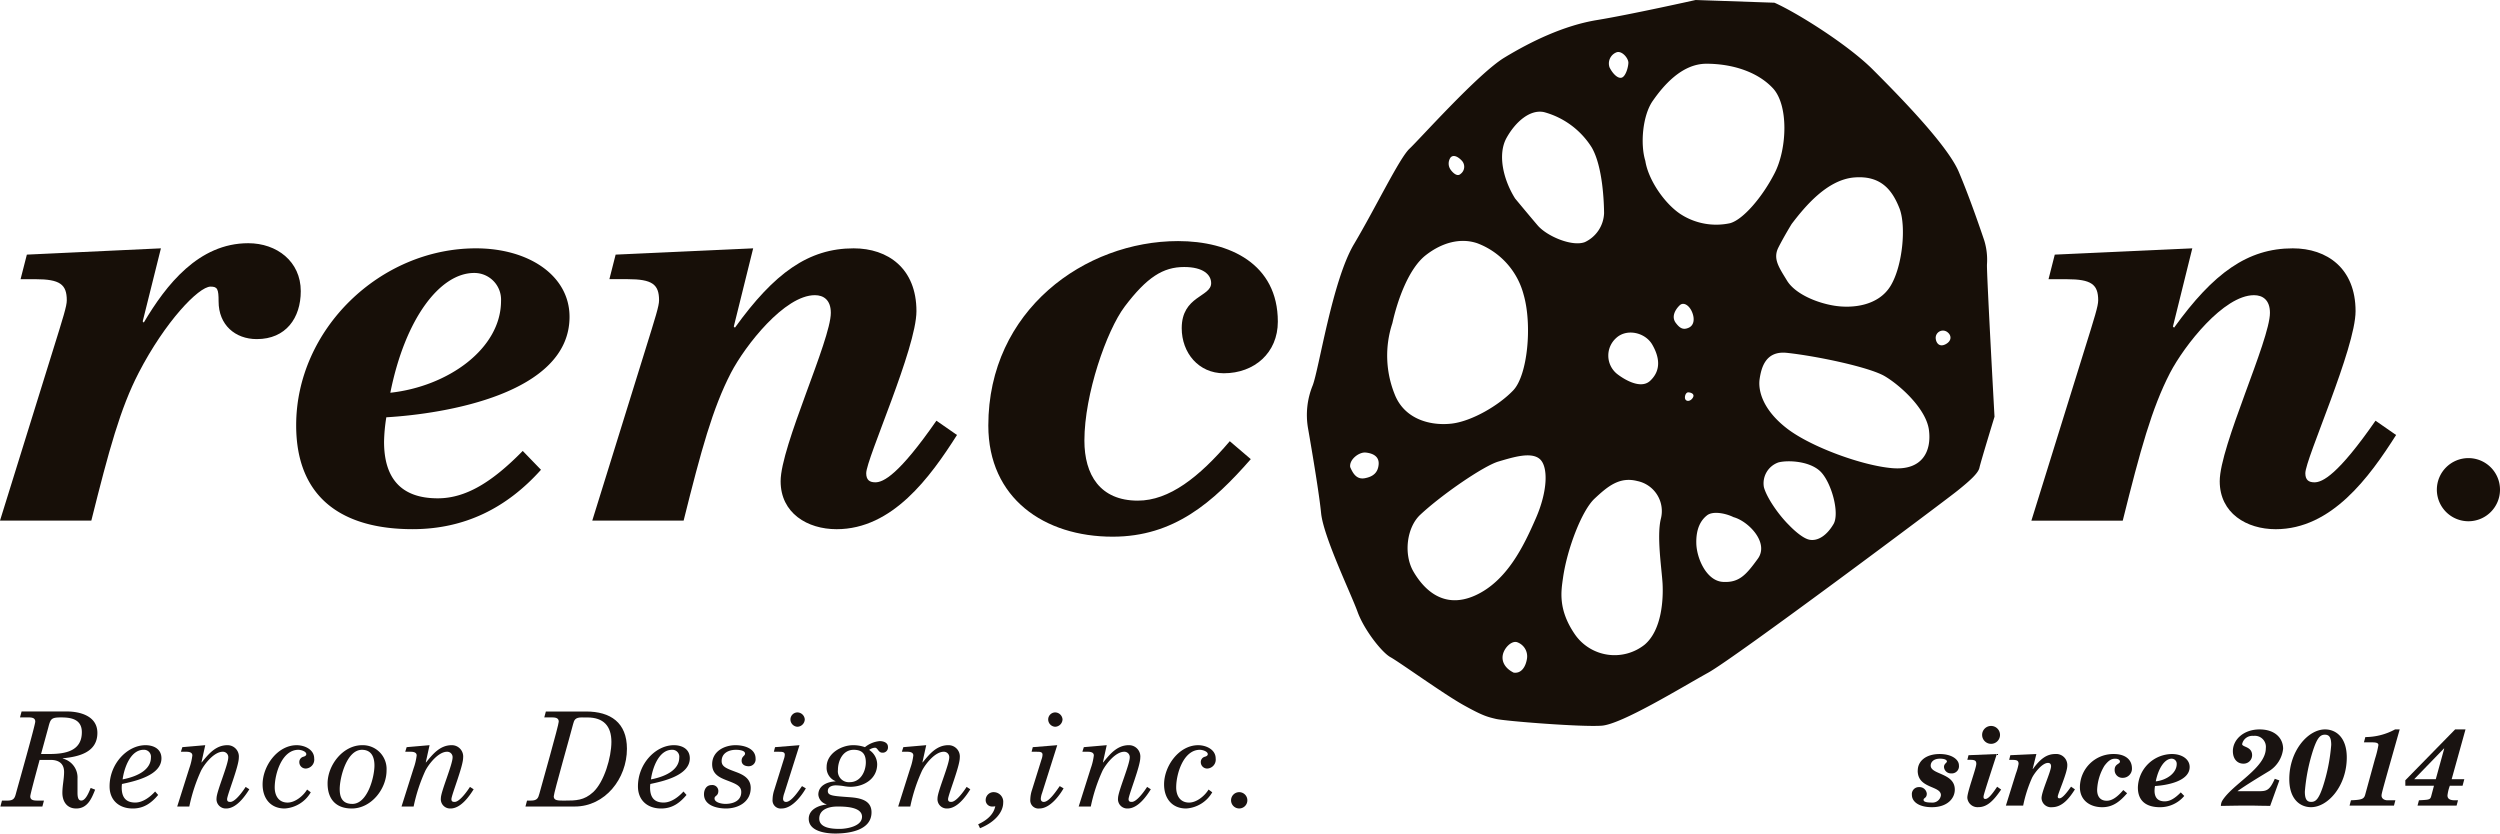 <svg xmlns="http://www.w3.org/2000/svg" xmlns:xlink="http://www.w3.org/1999/xlink" width="552" height="184.037" viewBox="0 0 552 184.037"><defs><clipPath id="a"><rect width="552" height="184.037" fill="none"/></clipPath></defs><g clip-path="url(#a)"><path d="M5.93,40.467l29.6-1.387L31.507,55.212l.236.262c4.93-8.321,12.108-17.526,23.073-17.526,6.313,0,11.594,4.034,11.594,10.588,0,5.918-3.28,10.585-9.706,10.585-4.789,0-8.438-3.144-8.438-8.308,0-2.775-.258-3.282-1.772-3.282-2.643,0-10.078,7.807-15.871,19.023C26.581,74.366,24.07,83.57,20.164,99.2H0L11.593,61.9c2.4-7.694,3.154-10.077,3.154-11.341,0-3.525-1.514-4.666-6.938-4.666H4.542Z" transform="translate(0 15.753)" fill="#170f08"/><path d="M100.267,87.643C92.7,96.091,83.38,100.755,71.912,100.755c-15.246,0-25.7-6.685-25.7-22.946,0-21.173,18.52-39.061,39.69-39.061,11.72,0,20.669,6.054,20.669,15.118,0,17.015-27.592,21.435-40.455,22.188a38,38,0,0,0-.5,5.406c0,7.943,3.654,12.483,11.846,12.483,6.178,0,11.978-3.531,18.776-10.463ZM85.515,44.185c-7.554,0-15.241,10.071-18.514,26.449,12.719-1.388,24.445-9.7,24.445-20.289a5.894,5.894,0,0,0-5.931-6.16" transform="translate(19.183 16.085)" fill="#170f08"/><path d="M97.571,40.135l30.368-1.387-4.279,17.27.252.249c8.7-12.082,16.26-17.519,26.211-17.519,7.567,0,13.867,4.415,13.867,13.87C163.99,60.8,152.9,85.245,152.9,88.4c0,1.506.757,2.012,2.015,2.012,1.767,0,5.167-1.634,13.485-13.606l4.543,3.154c-5.919,9.321-14.245,20.8-26.583,20.8-6.44,0-12.36-3.536-12.36-10.592,0-7.7,11.086-31.13,11.086-37.178,0-2.891-1.644-3.9-3.521-3.9-6.686,0-15.377,11.1-18.527,17.138-4.04,7.811-6.56,17.015-10.456,32.642H92.41L104,61.561c2.393-7.694,3.159-10.077,3.159-11.341,0-3.525-1.516-4.666-6.937-4.666h-4.03Z" transform="translate(38.361 16.085)" fill="#170f08"/><path d="M322.119,40.135l30.366-1.387-4.278,17.27.253.249c8.7-12.082,16.258-17.519,26.208-17.519,7.567,0,13.867,4.415,13.867,13.87,0,8.185-11.092,32.627-11.092,35.783,0,1.506.757,2.012,2.015,2.012,1.767,0,5.169-1.634,13.483-13.606l4.544,3.154c-5.918,9.321-14.242,20.8-26.586,20.8-6.436,0-12.358-3.536-12.358-10.592,0-7.7,11.089-31.13,11.089-37.178,0-2.891-1.643-3.9-3.522-3.9-6.688,0-15.374,11.1-18.528,17.138-4.037,7.811-6.559,17.015-10.453,32.642h-20.17l11.59-37.3c2.4-7.694,3.159-10.077,3.159-11.341,0-3.525-1.517-4.666-6.934-4.666h-4.035Z" transform="translate(131.574 16.085)" fill="#170f08"/><path d="M212.162,85.762c-8.359,9.555-16.974,17.123-30.5,17.123-15.126,0-27.455-8.5-27.455-24.548,0-25.468,21.353-40.721,41.9-40.721,11.413,0,22.026,5.041,22.026,17.785,0,6.886-5.178,11.4-11.928,11.4-5.574,0-9.294-4.511-9.294-9.957,0-7.151,6.5-6.879,6.5-9.938,0-1.854-1.724-3.566-5.96-3.566-4.654,0-8.223,2.246-13.135,8.736-3.988,5.3-8.893,19.366-8.893,29.59,0,7.552,3.453,13.258,11.8,13.258,6.907,0,13.538-5.175,20.3-13.124Z" transform="translate(64.013 15.615)" fill="#170f08"/><path d="M328.864,15.349C323.281,9.777,311.981,2.731,307.154.6l-17.4-.6s-14.393,3.215-21.773,4.425-14.654,4.779-20.45,8.291S228.8,30.754,226.573,32.832s-7.492,13.047-12.273,21.1-7.717,27.617-9.111,31.188a17.246,17.246,0,0,0-1.02,9.46s2.375,13.483,2.881,18.692,6.62,17.838,8.045,21.8,5.368,8.993,7.288,10.042,11.754,8.135,16.074,10.544,5.291,2.622,7.23,3.086,18.919,1.824,23.335,1.487,17.508-8.39,23.492-11.7,52.106-37.813,55.03-40.169c2.921-2.338,4.637-3.94,4.874-5.106s3.323-11.243,3.323-11.243S354,60.554,354.077,58.4a14.56,14.56,0,0,0-.6-5.305c-.536-1.585-3.1-9.207-5.634-15.17s-13.41-17-18.982-22.577m-58.11-.448a2.635,2.635,0,0,1,1.589-3.369c1.187-.351,2.588,1.361,2.56,2.343s-.593,3.011-1.483,3.273S271.4,16.2,270.751,14.9m7.894,20.628c-1.138-3.664-.627-10.006,1.639-13.255s6.352-8.194,11.836-8.2,11.188,1.661,14.683,5.4,3.156,13.319.419,18.7-7.008,10.326-9.869,11.109a14.475,14.475,0,0,1-11-2.046c-3.539-2.375-7.077-7.582-7.712-11.716m-28.758,8.3C247.193,39.515,246.02,34,248,30.442s5.213-6.372,8.312-5.677a17.982,17.982,0,0,1,10.5,7.8c2.489,4.3,2.7,12.42,2.723,14.481a7.355,7.355,0,0,1-4.237,6.409c-2.775,1.075-8.37-1.271-10.436-3.693s-4.978-5.943-4.978-5.943m-14.17-6.265a2.344,2.344,0,0,1-.1-2.742c.613-.761,1.676-.235,2.518.676a1.964,1.964,0,0,1-.293,2.922c-.91.85-2.126-.856-2.126-.856m-22.237,65.569c-.236-1.677,1.974-3.355,3.44-3.2s3,.785,2.842,2.635-1.269,2.694-3.04,3.03-2.608-.969-3.242-2.464m39.043,42.261c-.259,1.755-1.2,3.388-2.952,3.13-1.732-.85-2.662-2.254-2.411-3.814s1.871-3.258,3.134-2.918a3.308,3.308,0,0,1,2.229,3.6m-11.46-13.9c-7.06,3.168-11.4-1.479-13.613-5.274s-1.523-9.74,1.516-12.565c4.748-4.439,13.974-10.772,17.236-11.736s7.22-2.2,9.123-.566,1.806,7.012-.848,13.087-6.355,13.87-13.414,17.054m41.387-2.679c.178,3.246-.065,10.275-3.991,13.567a10.659,10.659,0,0,1-15.293-2.2c-3.909-5.617-3.081-9.8-2.689-12.617.9-6.333,4.136-14.828,6.969-17.465s5.452-4.9,9.429-3.877a6.777,6.777,0,0,1,5.186,8.39c-.918,3.887.2,10.967.388,14.206m21.031-5.433c-2.567,3.531-4.1,5.326-7.711,5.107s-5.788-5.181-5.867-8.516,1.056-5.155,2.37-6.178,4.121-.453,5.852.4c3.294.9,7.925,5.655,5.356,9.188M251.788,65.119c1.909,6.719.85,17.738-2.3,21.06S240.34,93,235.922,93.527s-10.346-.75-12.6-6.406a22.9,22.9,0,0,1-.531-15.769c1.159-5.242,3.651-12.106,7.374-15.007s7.77-3.845,11.344-2.645a16.594,16.594,0,0,1,10.274,11.414M272.41,82.57a5.205,5.205,0,0,1-.212-7.933c2.329-2.172,6.412-1.245,7.974,1.451s2.055,5.645-.47,8-7.292-1.521-7.292-1.521m16.755,5.186c-.416.77-1.31,1.027-1.68.433-.275-.508.057-1.571.645-1.554s1.455.351,1.034,1.121m31.019,27.978c-1.455,2.493-3.457,3.8-5.3,3.439s-4.49-3.2-4.49-3.2c-2.362-2.319-4.968-6.13-5.571-8.406a4.884,4.884,0,0,1,3.219-5.465c1.968-.515,6.671-.355,9.135,1.882s4.466,9.258,3.013,11.75m-34.76-44.353c-1.223-1.513.014-3.229.824-3.985s2.056-.024,2.692,1.465.485,2.953-.713,3.5-1.96.125-2.8-.979M341.263,94.94c.617,4.722-1.483,8.956-8.029,8.436s-17.939-4.64-23.273-8.734-6.469-8.349-6.078-10.978,1.391-6.214,5.97-5.76c6.73.719,18.286,3.177,21.643,5.152s9.145,7.162,9.767,11.884M344.954,76c-1.4.732-2.135-.277-2.2-1.353a1.6,1.6,0,0,1,2.489-1.381c1.06.723,1.107,2-.292,2.734m-10.2-30.015c1.527,3.869.723,12.747-1.966,17.15s-8.4,5-12.388,4.367-8.713-2.648-10.475-5.549-3.161-4.809-1.895-7.31,2.919-5.179,2.919-5.179c2.969-3.91,7.879-9.81,13.86-10.284s8.413,2.934,9.944,6.805" transform="translate(84.646)" fill="#170f08"/><path d="M380.222,78.447a6.971,6.971,0,1,1,6.972,6.974,6.971,6.971,0,0,1-6.972-6.974" transform="translate(157.836 29.671)" fill="#170f08"/><path d="M20.982,128.275c-.784,1.975-1.685,4.156-4.184,4.156-2.063,0-3.051-1.569-3.051-3.46,0-1.54.378-3.079.378-4.618,0-1.892-1.251-2.646-2.935-2.646H8.721c-1.017,3.749-2.063,7.642-2.063,8.049,0,.93.93.93,1.743.93H9.679l-.348,1.308H.06l.35-1.308H1.6c1.4,0,1.627-.552,1.889-1.54.524-1.946,4.271-15.14,4.271-15.9,0-.93-.93-.93-1.742-.93H4.39l.35-1.308h9.995c2.731,0,6.743.9,6.743,4.735,0,4.33-4.156,5.26-7.643,5.608v.058a4.3,4.3,0,0,1,3.255,4.419v3.136c0,1.221.262,1.715.842,1.715.958,0,1.687-1.831,2.063-2.789Zm-10.2-7.875c3.4,0,7.264-.522,7.264-4.823,0-2.966-2.585-3.255-4.591-3.255-2.179,0-2.325.318-2.819,2.239L9.04,120.4Z" transform="translate(0.025 46.084)" fill="#1a1311"/><path d="M27.823,127.257c-1.513,1.8-3.168,2.993-5.61,2.993-2.994,0-5.116-1.8-5.116-4.884,0-5.055,3.954-9.094,7.935-9.094,1.773,0,3.518.814,3.518,2.9,0,3.778-5.871,5.058-8.72,5.666a7,7,0,0,0-.057.757c0,2.034.783,3.341,2.993,3.341,1.685,0,3.311-1.25,4.388-2.44ZM26.226,119a1.531,1.531,0,0,0-1.6-1.715c-2.965,0-4.33,4.126-4.65,6.538,3.893-.757,6.249-2.44,6.249-4.823" transform="translate(7.098 48.267)" fill="#1a1311"/><path d="M43.574,126.007c-1.046,1.684-2.9,4.243-5.114,4.243a2.048,2.048,0,0,1-2.121-2.3c0-1.424,2.585-7.41,2.585-8.978a1.183,1.183,0,0,0-1.22-1.251c-1.888,0-3.951,2.588-4.765,4.126a36.538,36.538,0,0,0-2.617,7.963H27.65l2.673-8.457a12.853,12.853,0,0,0,.669-2.817c0-.321-.146-.815-1.308-.815h-1.22l.32-1.016,5.056-.436L33,120.077h.058c1.452-1.773,3.051-3.805,5.666-3.805a2.5,2.5,0,0,1,2.527,2.789c0,1.889-2.585,8.253-2.585,9.126,0,.58.378.608.726.608.756,0,2.005-1.221,3.372-3.311Z" transform="translate(11.478 48.266)" fill="#1a1311"/><path d="M51.609,126.675a7.173,7.173,0,0,1-5.754,3.575c-3.2,0-4.882-2.3-4.882-5.319,0-4.066,3.283-8.658,7.527-8.658,1.714,0,3.865.93,3.865,2.935a1.971,1.971,0,0,1-1.715,2.209,1.4,1.4,0,0,1-1.569-1.366,1.2,1.2,0,0,1,.873-1.223c.348-.086.668-.259.668-.58,0-.61-1.162-.958-1.743-.958-3.633,0-5.23,5.287-5.23,8.311,0,1.773.842,3.341,2.847,3.341,1.685,0,3.487-1.51,4.3-2.877Z" transform="translate(17.009 48.266)" fill="#1a1311"/><path d="M56.431,130.249c-3.429,0-5.318-2.034-5.318-5.522,0-4.04,3.372-8.455,7.643-8.455a5.257,5.257,0,0,1,5.376,5.58c0,4.068-3.371,8.4-7.7,8.4m5.028-9.5c0-1.859-.668-3.46-2.761-3.46-3.371,0-4.91,6.132-4.91,8.69,0,1.917.668,3.255,2.789,3.255,3.341,0,4.882-5.9,4.882-8.485" transform="translate(21.218 48.266)" fill="#1a1311"/><path d="M78.575,126.007c-1.046,1.684-2.9,4.243-5.114,4.243a2.048,2.048,0,0,1-2.121-2.3c0-1.424,2.585-7.41,2.585-8.978a1.183,1.183,0,0,0-1.22-1.251c-1.888,0-3.952,2.588-4.766,4.126a36.61,36.61,0,0,0-2.615,7.963H62.651l2.673-8.457a12.853,12.853,0,0,0,.669-2.817c0-.321-.146-.815-1.309-.815h-1.22l.32-1.016,5.056-.436L68,120.077h.058c1.452-1.773,3.051-3.805,5.666-3.805a2.5,2.5,0,0,1,2.527,2.789c0,1.889-2.585,8.253-2.585,9.126,0,.58.378.608.726.608.757,0,2-1.221,3.371-3.311Z" transform="translate(26.007 48.266)" fill="#1a1311"/><path d="M86.492,111.015h8.863c5.434,0,9.037,2.469,9.037,8.226,0,6.624-4.852,12.754-11.506,12.754h-10.9l.348-1.308h.843c1.4,0,1.627-.552,1.888-1.54.524-1.946,4.274-15.14,4.274-15.9,0-.93-.93-.93-1.745-.93h-1.45Zm7.9,1.309c-1.4,0-1.656.552-1.889,1.482-.494,2-4.271,15.2-4.271,15.953,0,.93.93.93,2.3.93,2.643,0,4.387-.028,6.392-1.859,2.441-2.239,4.04-7.7,4.04-11.1,0-3.514-1.745-5.4-5.318-5.4Z" transform="translate(34.035 46.084)" fill="#1a1311"/><path d="M110.261,127.257c-1.51,1.8-3.166,2.993-5.608,2.993-2.993,0-5.114-1.8-5.114-4.884,0-5.055,3.952-9.094,7.933-9.094,1.773,0,3.517.814,3.517,2.9,0,3.778-5.87,5.058-8.717,5.666a7.019,7.019,0,0,0-.058.757c0,2.034.784,3.341,2.993,3.341,1.685,0,3.313-1.25,4.387-2.44Zm-1.6-8.253a1.529,1.529,0,0,0-1.6-1.715c-2.965,0-4.332,4.126-4.65,6.538,3.893-.757,6.246-2.44,6.246-4.823" transform="translate(41.32 48.267)" fill="#1a1311"/><path d="M116.935,122.2c1.627.61,3.225,1.452,3.225,3.515,0,3.052-2.7,4.534-5.462,4.534-1.947,0-4.854-.64-4.854-3.14,0-.958.466-2.032,1.687-2.032a1.323,1.323,0,0,1,1.482,1.25c0,1.248-.843,1.017-.843,1.712,0,.843,1.452,1.193,2.413,1.193,1.656,0,3.487-.641,3.487-2.617,0-1.366-1.162-1.8-3.2-2.584-1.6-.613-3.226-1.367-3.226-3.546,0-2.847,2.675-4.214,5.172-4.214,1.861,0,4.418.7,4.418,2.963a1.518,1.518,0,0,1-1.54,1.687c-.814,0-1.541-.378-1.541-1.221,0-.988.756-1.046.756-1.568,0-.729-1.366-.843-2-.843-1.569,0-3.168.7-3.168,2.5,0,1.251,1.105,1.629,3.2,2.414" transform="translate(45.598 48.266)" fill="#1a1311"/><path d="M127.892,127.924c-.552.988-2.761,4.448-5.348,4.448a1.8,1.8,0,0,1-2-1.976,7,7,0,0,1,.376-2.123l2.121-6.8a3.106,3.106,0,0,0,.2-.988c0-.638-.64-.638-1.278-.638H120.83l.262-1.017,5.4-.436-3.341,10.55a4.734,4.734,0,0,0-.29,1.247c0,.524.29.729.667.729,1.221,0,2.907-2.646,3.518-3.49ZM126,111.158a1.655,1.655,0,0,1,1.656,1.542,1.683,1.683,0,0,1-1.626,1.626,1.628,1.628,0,0,1-1.54-1.626,1.565,1.565,0,0,1,1.51-1.542" transform="translate(50.038 46.143)" fill="#1a1311"/><path d="M130.108,129.642v-.058a2.419,2.419,0,0,1-1.8-2.123c0-2.034,2.007-2.847,3.778-2.934v-.058a3.166,3.166,0,0,1-1.947-3.14c0-2.934,3.226-4.793,5.842-4.793a7.776,7.776,0,0,1,2.615.436,6.055,6.055,0,0,1,3.253-1.337c.843,0,1.831.32,1.831,1.279a1.153,1.153,0,0,1-1.248,1.276c-.9,0-.988-1.1-1.627-1.1a2.37,2.37,0,0,0-1.279.494,3.813,3.813,0,0,1,1.773,3.139c0,3.283-2.965,5-5.928,5a9.687,9.687,0,0,1-1.569-.175,14.253,14.253,0,0,0-1.6-.144c-.872,0-1.8.32-1.8,1.25,0,1.046,1.133,1.1,4.824,1.367,2.411.173,4.824.7,4.824,3.341,0,4.008-5,4.678-7.993,4.678-2.092,0-5.868-.466-5.868-3.255,0-2.065,2.178-2.966,3.923-3.139m7.845,2.7c0-2.267-3.981-2.267-5.464-2.267-1.656,0-3.981.522-3.981,2.673,0,2.12,2.907,2.267,4.5,2.267,1.54,0,4.94-.553,4.94-2.673m-2.731-7.644c2.471,0,3.573-2.44,3.573-4.387,0-1.976-.958-2.761-2.672-2.761-2.471,0-3.488,2.5-3.488,4.448a2.416,2.416,0,0,0,2.587,2.7" transform="translate(52.381 48.002)" fill="#1a1311"/><path d="M156.068,126.007c-1.046,1.684-2.9,4.243-5.114,4.243a2.048,2.048,0,0,1-2.121-2.3c0-1.424,2.585-7.41,2.585-8.978a1.183,1.183,0,0,0-1.22-1.251c-1.888,0-3.951,2.588-4.766,4.126a36.61,36.61,0,0,0-2.615,7.963h-2.673l2.673-8.457a12.853,12.853,0,0,0,.669-2.817c0-.321-.144-.815-1.309-.815h-1.22l.32-1.016,5.056-.436-.842,3.805h.058c1.452-1.773,3.051-3.805,5.666-3.805a2.5,2.5,0,0,1,2.527,2.789c0,1.889-2.585,8.253-2.585,9.126,0,.58.378.608.726.608.757,0,2.005-1.221,3.372-3.311Z" transform="translate(58.176 48.266)" fill="#1a1311"/><path d="M152.624,130.692c2.093-.959,3.429-2.264,3.777-3.979a2.661,2.661,0,0,1-.668.057,1.4,1.4,0,0,1-1.452-1.452,1.744,1.744,0,0,1,1.888-1.715,2.113,2.113,0,0,1,1.977,2.353c0,1.8-1.483,4.126-5.114,5.608Z" transform="translate(63.357 51.309)" fill="#1a1311"/><path d="M168.107,127.924c-.552.988-2.761,4.448-5.348,4.448a1.8,1.8,0,0,1-2-1.976,7,7,0,0,1,.376-2.123l2.121-6.8a3.1,3.1,0,0,0,.2-.988c0-.638-.638-.638-1.278-.638h-1.134l.262-1.017,5.4-.436-3.341,10.55a4.734,4.734,0,0,0-.29,1.247c0,.524.29.729.668.729,1.22,0,2.9-2.646,3.517-3.49Zm-1.889-16.766a1.655,1.655,0,0,1,1.656,1.542,1.683,1.683,0,0,1-1.627,1.626,1.627,1.627,0,0,1-1.538-1.626,1.564,1.564,0,0,1,1.51-1.542" transform="translate(66.732 46.143)" fill="#1a1311"/><path d="M184.232,126.007c-1.046,1.684-2.9,4.243-5.114,4.243a2.048,2.048,0,0,1-2.121-2.3c0-1.424,2.585-7.41,2.585-8.978a1.183,1.183,0,0,0-1.22-1.251c-1.888,0-3.951,2.588-4.766,4.126a36.61,36.61,0,0,0-2.615,7.963h-2.673l2.673-8.457a12.852,12.852,0,0,0,.669-2.817c0-.321-.144-.815-1.309-.815h-1.22l.32-1.016,5.056-.436-.842,3.805h.058c1.452-1.773,3.051-3.805,5.666-3.805a2.5,2.5,0,0,1,2.527,2.789c0,1.889-2.585,8.253-2.585,9.126,0,.58.378.608.726.608.757,0,2.005-1.221,3.372-3.311Z" transform="translate(69.867 48.266)" fill="#1a1311"/><path d="M192.267,126.675a7.175,7.175,0,0,1-5.754,3.575c-3.2,0-4.882-2.3-4.882-5.319,0-4.066,3.283-8.658,7.527-8.658,1.714,0,3.865.93,3.865,2.935a1.97,1.97,0,0,1-1.714,2.209,1.4,1.4,0,0,1-1.571-1.366,1.2,1.2,0,0,1,.873-1.223c.348-.086.668-.259.668-.58,0-.61-1.162-.958-1.743-.958-3.633,0-5.23,5.287-5.23,8.311,0,1.773.842,3.341,2.847,3.341,1.685,0,3.487-1.51,4.3-2.877Z" transform="translate(75.398 48.266)" fill="#1a1311"/><path d="M193.882,123.6a1.8,1.8,0,1,1-1.8,1.8,1.8,1.8,0,0,1,1.8-1.8" transform="translate(79.736 51.309)" fill="#1a1311"/><path d="M299.61,121.3c0-2.076,1.787-3.65,4.841-3.65,2.744,0,4.247,1.264,4.247,2.485a1.58,1.58,0,0,1-1.349,1.782,1.6,1.6,0,0,1-.368.007,1.513,1.513,0,0,1-1.579-1.411c0-.74.644-.907.644-1.217,0-.334-.477-.62-1.527-.62-1.479,0-2.052.811-2.052,1.527,0,2.026,5.322,1.6,5.322,5.3,0,1.956-1.649,3.887-5.06,3.887-2.839,0-4.412-1.193-4.412-2.718a1.538,1.538,0,0,1,1.344-1.709,1.513,1.513,0,0,1,.253-.01,1.621,1.621,0,0,1,1.69,1.432c0,1.05-.713.907-.713,1.384,0,.286.236.6,1.835.6a1.862,1.862,0,0,0,2-1.622c0-2.171-5.13-1.384-5.13-5.44" transform="translate(123.831 48.839)" fill="#191311"/><path d="M307.223,119.729l6.251-.262c-2.839,8.755-2.934,9.113-2.934,9.473,0,.31.119.451.406.451.644,0,1.479-1.026,2.6-2.7l.883.621c-1.646,2.41-3.054,3.887-5.034,3.887a2.256,2.256,0,0,1-2.433-2.065V129.1c0-1.337,1.981-6.514,1.981-7.468,0-.669-.287-.883-1.313-.883h-.668Zm4.987-6.46a1.975,1.975,0,1,1-.01,0h.01" transform="translate(127.424 47.02)" fill="#191311"/><path d="M313.957,117.913l5.75-.262-.811,3.268.047.048c1.647-2.287,3.082-3.316,4.963-3.316a2.437,2.437,0,0,1,2.624,2.239,2.18,2.18,0,0,1,0,.385c0,1.551-2.1,6.18-2.1,6.776,0,.286.143.382.382.382.333,0,.978-.31,2.551-2.577l.859.6c-1.121,1.765-2.7,3.935-5.034,3.935a2.086,2.086,0,0,1-2.324-1.82,1.79,1.79,0,0,1-.014-.18c0-1.455,2.1-5.893,2.1-7.039,0-.548-.31-.739-.668-.739-1.265,0-2.911,2.1-3.508,3.245a28.959,28.959,0,0,0-1.98,6.178h-3.815l2.2-7.057a12.022,12.022,0,0,0,.6-2.148c0-.668-.287-.883-1.312-.883H313.7Z" transform="translate(129.923 48.836)" fill="#191311"/><path d="M334.951,126.312c-1.5,1.718-3.054,3.081-5.488,3.081-2.72,0-4.937-1.525-4.937-4.412a7.374,7.374,0,0,1,7.418-7.33h.116c2.052,0,3.961.907,3.961,3.2a2.018,2.018,0,0,1-1.978,2.056,1.66,1.66,0,0,1-.168,0A1.688,1.688,0,0,1,332.2,121.2a.808.808,0,0,1,0-.082c0-1.292,1.169-1.24,1.169-1.789,0-.334-.311-.644-1.074-.644-.835,0-1.48.406-2.363,1.574a11.073,11.073,0,0,0-1.6,5.321c0,1.36.62,2.386,2.124,2.386,1.241,0,2.433-.931,3.65-2.362Z" transform="translate(134.716 48.838)" fill="#191311"/><path d="M343.811,126.907a6.944,6.944,0,0,1-5.368,2.485c-2.883,0-4.871-1.264-4.871-4.342a7.6,7.6,0,0,1,7.523-7.4c2.217,0,3.909,1.145,3.909,2.863,0,3.221-5.225,4.056-7.654,4.2a7.515,7.515,0,0,0-.1,1.025c0,1.5.7,2.362,2.243,2.362,1.169,0,2.266-.668,3.553-1.98Zm-2.784-8.23c-1.431,0-2.883,1.909-3.507,5.011,2.41-.263,4.627-1.838,4.627-3.842a1.114,1.114,0,0,0-1.06-1.167h-.061" transform="translate(138.472 48.839)" fill="#191311"/><path d="M359.431,125.071,357.4,130.7c-.906-.024-1.813-.024-2.72-.047s-1.813-.024-2.72-.024c-1.813,0-3.626.047-5.438.071a2.566,2.566,0,0,1,.262-1.073c2.219-3.722,9.662-7.257,9.662-11.666a2.442,2.442,0,0,0-2.121-2.723,2.479,2.479,0,0,0-.623,0,2.3,2.3,0,0,0-2.485,1.813c0,.7,2.2.5,2.2,2.458a1.864,1.864,0,0,1-1.867,1.861h-.065c-1.336,0-2.314-1.025-2.314-2.767,0-2.529,2.36-4.794,5.893-4.794,3.458,0,5.2,1.98,5.2,4.274a6.652,6.652,0,0,1-3.006,4.871c-2.744,1.67-4.818,2.909-7.039,4.46v.041h4.343c2.028,0,2.648-.024,3.865-2.744Z" transform="translate(143.848 47.245)" fill="#191311"/><path d="M365.091,113.808c2.338,0,4.8,1.69,4.8,6.2,0,6.227-4.128,10.974-7.9,10.974-2.338,0-4.794-1.69-4.794-6.2,0-6.227,4.126-10.974,7.9-10.974m-.048,1.169c-1.026,0-1.67.7-2.553,3.292a39.839,39.839,0,0,0-1.861,9.3c0,1.766.525,2.243,1.408,2.243,1.026,0,1.67-.7,2.553-3.292a39.838,39.838,0,0,0,1.861-9.3c0-1.766-.525-2.243-1.408-2.243" transform="translate(148.277 47.244)" fill="#191311"/><path d="M370.084,115.5a13.829,13.829,0,0,0,6.56-1.69h1.026c-3.746,13.22-4.009,14.123-4.009,14.624,0,.6.549,1.026,1.337,1.026h1.718l-.31,1.169H366.6l.31-1.169c2.362-.1,2.883-.262,3.149-1.264l2.171-7.922a21.481,21.481,0,0,0,.74-3.006c0-.429-.382-.6-1.384-.6h-1.813Z" transform="translate(152.182 47.245)" fill="#191311"/><path d="M375.3,125.044l11-11.236h2.291l-3.058,11h2.792l-.382,1.431h-2.808a8.912,8.912,0,0,0-.525,2.148c0,.6.334,1.073,1.623,1.073h.7l-.31,1.169H378l.31-1.169c2.218-.119,2.485-.119,2.7-.882l.62-2.339h-6.323Zm8.588-6.989-.048-.048-6.583,6.8h4.77Z" transform="translate(155.793 47.244)" fill="#191311"/></g></svg>